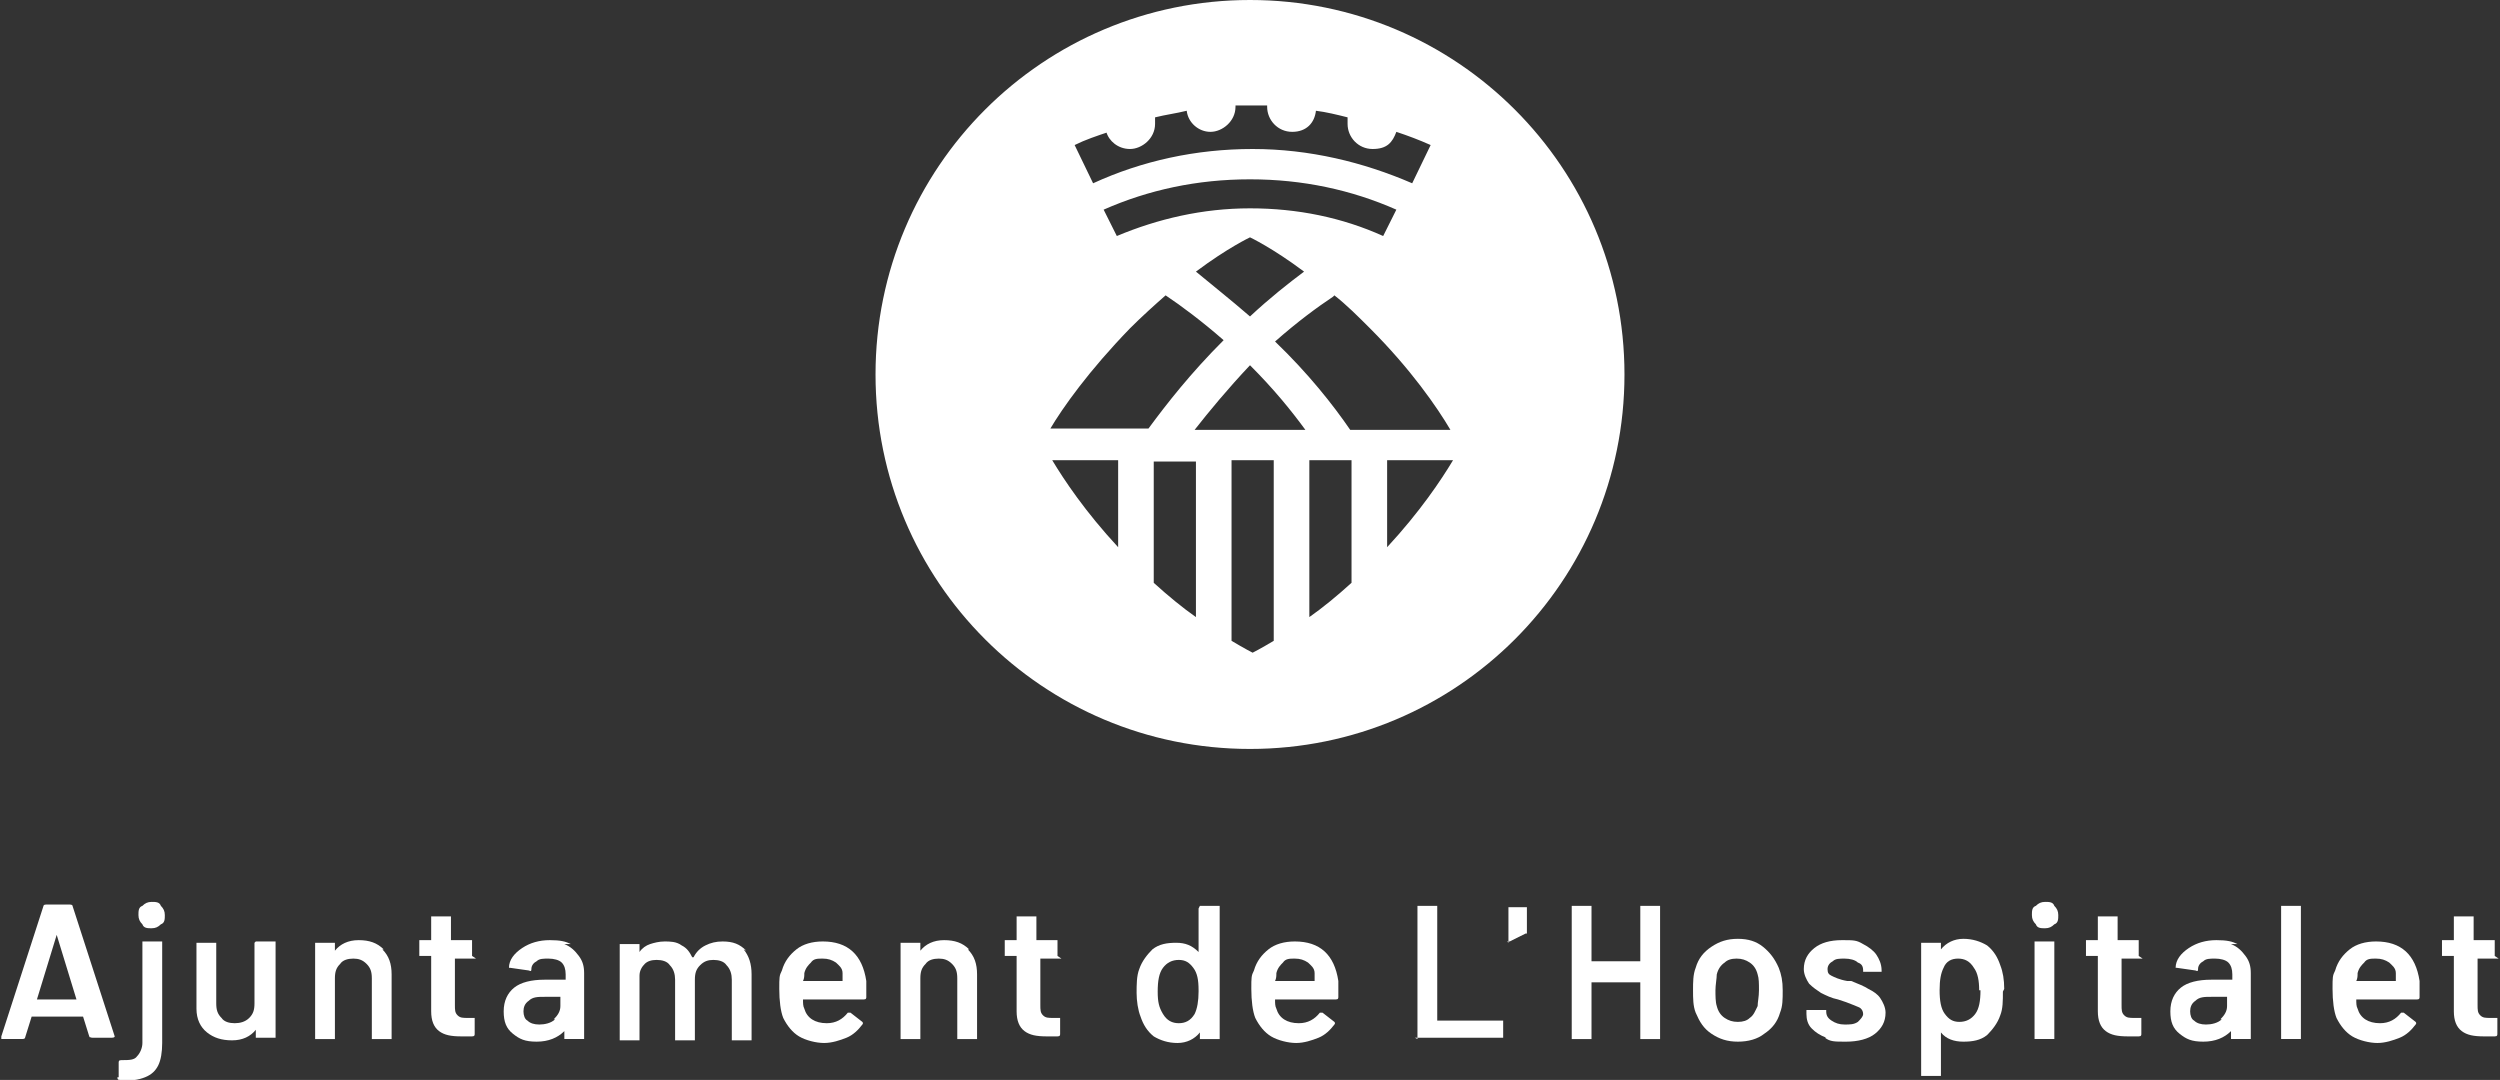 <svg xmlns="http://www.w3.org/2000/svg" id="Capa1" viewBox="0 0 189.6 81.9"><rect x="0" y="0" width="189.6" height="81.9" fill="#333333" stroke="none"/><defs><style>      .cls-1 {        fill: #fff;        stroke-width: 0px;      }    </style></defs><path class="cls-1" d="M94.8,0C79.1,0,66.4,12.7,66.4,28.4s12.7,28.4,28.4,28.4,28.4-12.7,28.4-28.4S110.5,0,94.8,0ZM94.8,18s1.7.8,4.1,2.6c-1.2.9-2.6,2-4.1,3.4-1.5-1.3-2.9-2.4-4.1-3.4,2.4-1.8,4.1-2.6,4.1-2.6ZM84.7,17.9l-1-2c3.4-1.5,7.1-2.3,11.1-2.3s7.7.8,11.1,2.3l-1,2c-3.1-1.4-6.5-2.1-10.1-2.1s-7,.8-10.1,2.1ZM101.2,22.4c.9.7,1.8,1.6,2.7,2.5,3.1,3.1,5.1,6,6.1,7.7h-7.6c-1.3-1.9-3.2-4.3-5.7-6.7,1.7-1.5,3.2-2.6,4.4-3.4ZM83.9,10c.2.7.9,1.3,1.8,1.3s1.9-.8,1.9-1.9,0-.3,0-.5c.8-.2,1.6-.3,2.4-.5.1.9.9,1.6,1.8,1.6s1.9-.8,1.9-1.9,0,0,0-.1c.4,0,.8,0,1.2,0s.8,0,1.2,0c0,0,0,0,0,.1,0,1,.8,1.9,1.9,1.9s1.7-.7,1.8-1.6c.8.1,1.6.3,2.4.5,0,.1,0,.3,0,.5,0,1,.8,1.9,1.9,1.9s1.5-.5,1.8-1.3c.9.3,1.7.6,2.6,1l-1.4,2.9c-3.7-1.6-7.8-2.6-12.1-2.6s-8.4.9-12.1,2.6l-1.4-2.9c.8-.4,1.7-.7,2.6-1ZM84.8,41.5c-2.5-2.7-4.1-5.1-5-6.6h5v6.6ZM79.6,32.6c1-1.7,3-4.5,6.1-7.7.9-.9,1.9-1.8,2.7-2.5,1.2.8,2.8,2,4.4,3.4-2.5,2.5-4.3,4.8-5.7,6.7h-7.6ZM90.7,46.8c-1-.7-2.1-1.6-3.2-2.6v-9.2h3.2v11.9ZM96.6,48.6c-1,.6-1.6.9-1.6.9,0,0-.6-.3-1.6-.9v-13.7h3.2v13.7ZM90.6,32.6c1.1-1.4,2.5-3.1,4.2-4.9,1.8,1.8,3.1,3.4,4.2,4.9h-8.4ZM102.5,44.2c-1.1,1-2.2,1.9-3.2,2.6v-11.9h3.2v9.2ZM105.2,41.5v-6.6h5c-.9,1.5-2.5,3.9-5,6.6Z"></path><path class="cls-1" d="M6.8,78.7l-.5-1.6s0,0,0,0h-3.9s0,0,0,0l-.5,1.6c0,0,0,.1-.2.1H.2c0,0-.1,0-.1,0s0,0,0-.2l3.2-9.9c0,0,0-.1.2-.1h1.8c0,0,.2,0,.2.1l3.2,9.9s0,0,0,0c0,0,0,.1-.2.1h-1.5c0,0-.2,0-.2-.1ZM2.8,75.8h3c0,0,0,0,0,0l-1.5-4.9s0,0,0,0,0,0,0,0l-1.5,4.9c0,0,0,0,0,0Z"></path><path class="cls-1" d="M9,81.7v-1.1c0-.1,0-.2.2-.2.6,0,1,0,1.2-.3.2-.2.4-.6.4-1v-7.6s0,0,0-.1c0,0,0,0,.1,0h1.3s0,0,.1,0c0,0,0,0,0,.1v7.6c0,.7-.1,1.3-.3,1.7-.2.4-.5.7-1,.9-.5.2-1.1.3-1.9.2-.1,0-.2,0-.2-.2ZM10.8,70.1c-.2-.2-.3-.4-.3-.7s0-.6.3-.7c.2-.2.4-.3.7-.3s.6,0,.7.3c.2.2.3.4.3.7s0,.6-.3.7c-.2.2-.4.3-.7.3s-.6,0-.7-.3Z"></path><path class="cls-1" d="M19.4,71.4s0,0,.1,0h1.3s0,0,.1,0c0,0,0,0,0,.1v7.1s0,0,0,.1c0,0,0,0-.1,0h-1.3s0,0-.1,0c0,0,0,0,0-.1v-.5s0,0,0,0c0,0,0,0,0,0-.4.5-1,.8-1.8.8s-1.4-.2-1.9-.6c-.5-.4-.8-1-.8-1.8v-4.9s0,0,0-.1c0,0,0,0,.1,0h1.3s0,0,.1,0c0,0,0,0,0,.1v4.5c0,.5.1.8.4,1.1.2.3.6.4,1,.4s.8-.1,1.1-.4c.3-.3.4-.6.4-1.1v-4.5s0,0,0-.1Z"></path><path class="cls-1" d="M29,72c.5.5.7,1.1.7,1.9v4.8s0,0,0,.1c0,0,0,0-.1,0h-1.3s0,0-.1,0c0,0,0,0,0-.1v-4.5c0-.5-.1-.8-.4-1.1-.3-.3-.6-.4-1-.4s-.8.1-1,.4c-.3.3-.4.6-.4,1.1v4.5s0,0,0,.1c0,0,0,0-.1,0h-1.3s0,0-.1,0c0,0,0,0,0-.1v-7.1s0,0,0-.1c0,0,0,0,.1,0h1.3s0,0,.1,0c0,0,0,0,0,.1v.5s0,0,0,0c0,0,0,0,0,0,.4-.5,1-.8,1.8-.8s1.4.2,1.9.7Z"></path><path class="cls-1" d="M36.1,72.7s0,0-.1,0h-1.5s0,0,0,0v3.5c0,.4,0,.6.2.8.2.2.4.2.8.2h.4s0,0,.1,0c0,0,0,0,0,.1v1.1c0,.1,0,.2-.2.2h-.8c-.8,0-1.3-.1-1.7-.4-.4-.3-.6-.8-.6-1.5v-4.2s0,0,0,0h-.8s0,0-.1,0c0,0,0,0,0-.1v-1s0,0,0-.1c0,0,0,0,.1,0h.8s0,0,0,0v-1.7s0,0,0-.1c0,0,0,0,.1,0h1.3s0,0,.1,0c0,0,0,0,0,.1v1.7s0,0,0,0h1.5s0,0,.1,0c0,0,0,0,0,.1v1s0,0,0,.1Z"></path><path class="cls-1" d="M42.8,71.6c.5.2.8.5,1.1.9.3.4.4.8.4,1.3v4.9s0,0,0,.1c0,0,0,0-.1,0h-1.3s0,0-.1,0c0,0,0,0,0-.1v-.5s0,0,0,0c0,0,0,0,0,0-.5.5-1.2.8-2.1.8s-1.3-.2-1.8-.6c-.5-.4-.7-.9-.7-1.7s.3-1.4.8-1.8c.5-.4,1.3-.6,2.3-.6h1.6s0,0,0,0v-.4c0-.4-.1-.7-.3-.9-.2-.2-.6-.3-1-.3s-.7,0-.9.2c-.2.1-.4.3-.4.6,0,.1,0,.2-.2.1l-1.4-.2s0,0-.1,0c0,0,0,0,0,0,0-.6.4-1.1,1-1.5.6-.4,1.3-.6,2.1-.6s1.2.1,1.6.3ZM42,77.3c.3-.3.5-.6.5-1v-.7s0,0,0,0h-1.2c-.5,0-.9,0-1.2.3-.3.2-.4.5-.4.8s.1.6.3.7c.2.2.5.3.9.3s.9-.1,1.2-.4Z"></path><path class="cls-1" d="M56.4,72c.4.5.6,1.1.6,1.9v4.9s0,0,0,.1c0,0,0,0-.1,0h-1.3s0,0-.1,0c0,0,0,0,0-.1v-4.5c0-.4-.1-.8-.4-1.1-.2-.3-.6-.4-1-.4s-.7.1-1,.4c-.3.3-.4.6-.4,1.1v4.5s0,0,0,.1c0,0,0,0-.1,0h-1.3s0,0-.1,0c0,0,0,0,0-.1v-4.5c0-.4-.1-.8-.4-1.1-.2-.3-.6-.4-1-.4s-.7.1-.9.3c-.2.2-.4.5-.4.9v4.8s0,0,0,.1c0,0,0,0-.1,0h-1.3s0,0-.1,0c0,0,0,0,0-.1v-7.1s0,0,0-.1c0,0,0,0,.1,0h1.3s0,0,.1,0c0,0,0,0,0,.1v.5s0,0,0,0c0,0,0,0,0,0,.2-.3.5-.5.8-.6.3-.1.7-.2,1.1-.2s.9,0,1.3.3c.4.2.6.5.8.9,0,0,0,0,.1,0,.2-.4.5-.7.9-.9.4-.2.8-.3,1.3-.3.8,0,1.3.2,1.8.7Z"></path><path class="cls-1" d="M65.7,75.1v.5c0,.1,0,.2-.2.2h-4.6s0,0,0,0c0,.3,0,.5.1.7.2.7.8,1.1,1.7,1.1.7,0,1.2-.3,1.6-.8,0,0,0,0,.1,0s0,0,.1,0l.9.7c0,0,.1.1,0,.2-.3.4-.7.8-1.2,1-.5.2-1.1.4-1.7.4s-1.4-.2-1.9-.5c-.5-.3-.9-.8-1.2-1.4-.2-.5-.3-1.3-.3-2.2s0-1,.2-1.4c.2-.7.6-1.2,1.1-1.6.5-.4,1.2-.6,2-.6,1.9,0,3,1,3.3,3,0,.2,0,.5,0,.8ZM61.5,73c-.2.2-.4.4-.5.8,0,.2,0,.4-.1.6,0,0,0,0,0,0h3s0,0,0,0c0-.2,0-.4,0-.6,0-.4-.3-.6-.5-.8-.3-.2-.6-.3-1-.3s-.7,0-.9.3Z"></path><path class="cls-1" d="M73.4,72c.5.5.7,1.1.7,1.9v4.8s0,0,0,.1c0,0,0,0-.1,0h-1.3s0,0-.1,0c0,0,0,0,0-.1v-4.5c0-.5-.1-.8-.4-1.1-.3-.3-.6-.4-1-.4s-.8.1-1,.4c-.3.3-.4.6-.4,1.1v4.5s0,0,0,.1c0,0,0,0-.1,0h-1.3s0,0-.1,0c0,0,0,0,0-.1v-7.1s0,0,0-.1c0,0,0,0,.1,0h1.3s0,0,.1,0c0,0,0,0,0,.1v.5s0,0,0,0c0,0,0,0,0,0,.4-.5,1-.8,1.8-.8s1.4.2,1.9.7Z"></path><path class="cls-1" d="M80.5,72.7s0,0-.1,0h-1.5s0,0,0,0v3.5c0,.4,0,.6.2.8.2.2.4.2.8.2h.4s0,0,.1,0c0,0,0,0,0,.1v1.1c0,.1,0,.2-.2.2h-.8c-.8,0-1.3-.1-1.7-.4-.4-.3-.6-.8-.6-1.5v-4.2s0,0,0,0h-.8s0,0-.1,0c0,0,0,0,0-.1v-1s0,0,0-.1c0,0,0,0,.1,0h.8s0,0,0,0v-1.7s0,0,0-.1c0,0,0,0,.1,0h1.3s0,0,.1,0c0,0,0,0,0,.1v1.7s0,0,0,0h1.5s0,0,.1,0c0,0,0,0,0,.1v1s0,0,0,.1Z"></path><path class="cls-1" d="M91,68.7s0,0,.1,0h1.3s0,0,.1,0c0,0,0,0,0,.1v9.9s0,0,0,.1c0,0,0,0-.1,0h-1.3s0,0-.1,0c0,0,0,0,0-.1v-.4s0,0,0,0c0,0,0,0,0,0-.4.5-1,.8-1.7.8s-1.3-.2-1.8-.5c-.5-.4-.8-.9-1-1.5-.2-.5-.3-1.2-.3-1.8s0-1.3.2-1.8c.2-.6.6-1.1,1-1.5.5-.4,1.1-.5,1.8-.5s1.2.2,1.7.7c0,0,0,0,0,0,0,0,0,0,0,0v-3.2s0,0,0-.1ZM90.9,75.1c0-.8-.1-1.3-.4-1.7-.3-.4-.6-.6-1.1-.6s-.9.2-1.2.6c-.3.4-.4,1-.4,1.8s.1,1.2.4,1.7c.3.5.7.7,1.2.7s.9-.2,1.2-.7c.2-.4.3-1,.3-1.7Z"></path><path class="cls-1" d="M101.5,75.1v.5c0,.1,0,.2-.2.2h-4.6s0,0,0,0c0,.3,0,.5.1.7.2.7.8,1.1,1.7,1.1.7,0,1.2-.3,1.6-.8,0,0,0,0,.1,0s0,0,.1,0l.9.7c0,0,.1.1,0,.2-.3.4-.7.8-1.2,1-.5.2-1.1.4-1.7.4s-1.4-.2-1.9-.5c-.5-.3-.9-.8-1.2-1.4-.2-.5-.3-1.3-.3-2.2s0-1,.2-1.4c.2-.7.6-1.2,1.1-1.6.5-.4,1.2-.6,2-.6,1.9,0,3,1,3.3,3,0,.2,0,.5,0,.8ZM97.3,73c-.2.2-.4.4-.5.8,0,.2,0,.4-.1.6,0,0,0,0,0,0h3s0,0,0,0c0-.2,0-.4,0-.6,0-.4-.3-.6-.5-.8-.3-.2-.6-.3-1-.3s-.7,0-.9.3Z"></path><path class="cls-1" d="M107.5,78.8s0,0,0-.1v-9.9s0,0,0-.1c0,0,0,0,.1,0h1.3s0,0,.1,0c0,0,0,0,0,.1v8.6s0,0,0,0h4.9s0,0,.1,0c0,0,0,0,0,.1v1.1s0,0,0,.1c0,0,0,0-.1,0h-6.5s0,0-.1,0Z"></path><path class="cls-1" d="M124.4,68.7s0,0,.1,0h1.3s0,0,.1,0c0,0,0,0,0,.1v9.9s0,0,0,.1c0,0,0,0-.1,0h-1.3s0,0-.1,0c0,0,0,0,0-.1v-4.2s0,0,0,0h-3.7s0,0,0,0v4.2s0,0,0,.1c0,0,0,0-.1,0h-1.3s0,0-.1,0c0,0,0,0,0-.1v-9.9s0,0,0-.1c0,0,0,0,.1,0h1.3s0,0,.1,0c0,0,0,0,0,.1v4.1s0,0,0,0h3.7s0,0,0,0v-4.1s0,0,0-.1Z"></path><path class="cls-1" d="M129.8,78.4c-.6-.4-.9-.9-1.2-1.6-.2-.5-.2-1.1-.2-1.7s0-1.2.2-1.7c.2-.7.6-1.2,1.2-1.6.6-.4,1.2-.6,2-.6s1.4.2,1.9.6c.5.4.9.9,1.2,1.6.2.5.3,1,.3,1.7s0,1.2-.2,1.7c-.2.7-.6,1.2-1.2,1.6-.5.4-1.2.6-2,.6s-1.4-.2-2-.6ZM132.7,77.2c.3-.2.4-.5.6-.9,0-.3.1-.7.1-1.2s0-.9-.1-1.2c-.1-.4-.3-.7-.6-.9-.3-.2-.6-.3-1-.3s-.7.1-.9.3c-.3.2-.5.5-.6.9,0,.3-.1.8-.1,1.2s0,.9.1,1.2c.1.4.3.7.6.9.3.2.6.3,1,.3s.7-.1.9-.3Z"></path><path class="cls-1" d="M138.5,78.7c-.5-.2-.8-.4-1.1-.7-.3-.3-.4-.7-.4-1.1h0c0-.2,0-.2,0-.3,0,0,0,0,.1,0h1.3s0,0,.1,0c0,0,0,0,0,.1h0c0,.3.1.5.4.7.3.2.6.3,1,.3s.7,0,1-.2c.2-.2.4-.4.4-.6s-.1-.4-.3-.5c-.2-.1-.5-.2-1-.4l-.6-.2c-.5-.1-.9-.3-1.3-.5-.3-.2-.6-.4-.9-.7-.2-.3-.4-.7-.4-1.1,0-.7.3-1.2.8-1.6.5-.4,1.2-.6,2.1-.6s1.1,0,1.6.3c.4.2.8.5,1,.8.2.3.4.7.4,1.2s0,0,0,.1c0,0,0,0-.1,0h-1.2s0,0-.1,0c0,0,0,0,0-.1,0-.3-.1-.5-.4-.6-.2-.2-.6-.3-1-.3s-.7,0-.9.2c-.2.1-.4.3-.4.6s.1.4.3.5c.2.1.6.3,1.2.4h.3c.5.2,1,.4,1.3.6.4.2.7.4.9.7.2.3.4.7.4,1.1,0,.7-.3,1.2-.8,1.6-.5.4-1.3.6-2.2.6s-1.2,0-1.6-.3Z"></path><path class="cls-1" d="M151.9,75.2c0,.7,0,1.3-.2,1.8-.2.6-.6,1.1-1,1.5-.5.4-1.1.5-1.8.5s-1.3-.2-1.7-.7c0,0,0,0,0,0,0,0,0,0,0,0v3.2s0,0,0,.1c0,0,0,0-.1,0h-1.3s0,0-.1,0c0,0,0,0,0-.1v-9.9s0,0,0-.1c0,0,0,0,.1,0h1.3s0,0,.1,0c0,0,0,0,0,.1v.4s0,0,0,0c0,0,0,0,0,0,.4-.5,1-.8,1.7-.8s1.3.2,1.8.5c.5.4.8.9,1,1.5.2.5.3,1.1.3,1.8ZM150.1,75.1c0-.7-.1-1.3-.4-1.7-.3-.5-.7-.7-1.2-.7s-.9.2-1.1.7c-.2.4-.3.9-.3,1.7s.1,1.4.4,1.8c.3.4.6.6,1.1.6s.9-.2,1.2-.6c.3-.4.4-1,.4-1.8Z"></path><path class="cls-1" d="M154.4,70.1c-.2-.2-.3-.4-.3-.7s0-.6.3-.7c.2-.2.4-.3.7-.3s.6,0,.7.3c.2.2.3.4.3.7s0,.6-.3.7c-.2.2-.4.3-.7.3s-.6,0-.7-.3ZM154.3,78.8s0,0,0-.1v-7.2s0,0,0-.1c0,0,0,0,.1,0h1.3s0,0,.1,0c0,0,0,0,0,.1v7.2s0,0,0,.1c0,0,0,0-.1,0h-1.3s0,0-.1,0Z"></path><path class="cls-1" d="M162.5,72.7s0,0-.1,0h-1.5s0,0,0,0v3.5c0,.4,0,.6.2.8.2.2.4.2.8.2h.4s0,0,.1,0c0,0,0,0,0,.1v1.1c0,.1,0,.2-.2.2h-.8c-.8,0-1.3-.1-1.7-.4s-.6-.8-.6-1.5v-4.2s0,0,0,0h-.8s0,0-.1,0c0,0,0,0,0-.1v-1s0,0,0-.1c0,0,0,0,.1,0h.8s0,0,0,0v-1.7s0,0,0-.1c0,0,0,0,.1,0h1.3s0,0,.1,0c0,0,0,0,0,.1v1.7s0,0,0,0h1.5s0,0,.1,0c0,0,0,0,0,.1v1s0,0,0,.1Z"></path><path class="cls-1" d="M169.2,71.6c.5.2.8.5,1.1.9.3.4.4.8.4,1.3v4.9s0,0,0,.1c0,0,0,0-.1,0h-1.3s0,0-.1,0c0,0,0,0,0-.1v-.5s0,0,0,0c0,0,0,0,0,0-.5.5-1.2.8-2.1.8s-1.3-.2-1.8-.6c-.5-.4-.7-.9-.7-1.7s.3-1.4.8-1.8c.5-.4,1.3-.6,2.3-.6h1.6s0,0,0,0v-.4c0-.4-.1-.7-.3-.9-.2-.2-.6-.3-1-.3s-.7,0-.9.2c-.2.1-.4.3-.4.6,0,.1,0,.2-.2.1l-1.4-.2s0,0-.1,0c0,0,0,0,0,0,0-.6.4-1.1,1-1.5.6-.4,1.3-.6,2.1-.6s1.2.1,1.6.3ZM168.4,77.3c.3-.3.5-.6.5-1v-.7s0,0,0,0h-1.2c-.5,0-.9,0-1.2.3-.3.2-.4.5-.4.8s.1.6.3.7c.2.2.5.3.9.3s.9-.1,1.2-.4Z"></path><path class="cls-1" d="M173,78.8s0,0,0-.1v-9.9s0,0,0-.1c0,0,0,0,.1,0h1.3s0,0,.1,0c0,0,0,0,0,.1v9.9s0,0,0,.1c0,0,0,0-.1,0h-1.3s0,0-.1,0Z"></path><path class="cls-1" d="M183.5,75.1v.5c0,.1,0,.2-.2.2h-4.6s0,0,0,0c0,.3,0,.5.1.7.2.7.8,1.1,1.7,1.1.7,0,1.2-.3,1.6-.8,0,0,0,0,.1,0s0,0,.1,0l.9.7c0,0,.1.1,0,.2-.3.4-.7.8-1.2,1-.5.2-1.1.4-1.7.4s-1.4-.2-1.9-.5c-.5-.3-.9-.8-1.2-1.4-.2-.5-.3-1.3-.3-2.2s0-1,.2-1.4c.2-.7.6-1.2,1.1-1.6.5-.4,1.2-.6,2-.6,1.9,0,3,1,3.3,3,0,.2,0,.5,0,.8ZM179.3,73c-.2.2-.4.4-.5.8,0,.2,0,.4-.1.6,0,0,0,0,0,0h3s0,0,0,0c0-.2,0-.4,0-.6,0-.4-.3-.6-.5-.8-.3-.2-.6-.3-1-.3s-.7,0-.9.3Z"></path><path class="cls-1" d="M189.5,72.7s0,0-.1,0h-1.5s0,0,0,0v3.5c0,.4,0,.6.2.8.2.2.4.2.8.2h.4s0,0,.1,0c0,0,0,0,0,.1v1.1c0,.1,0,.2-.2.2h-.8c-.8,0-1.3-.1-1.7-.4s-.6-.8-.6-1.5v-4.2s0,0,0,0h-.8s0,0-.1,0c0,0,0,0,0-.1v-1s0,0,0-.1c0,0,0,0,.1,0h.8s0,0,0,0v-1.7s0,0,0-.1c0,0,0,0,.1,0h1.3s0,0,.1,0c0,0,0,0,0,.1v1.7s0,0,0,0h1.5s0,0,.1,0c0,0,0,0,0,.1v1s0,0,0,.1Z"></path><path class="cls-1" d="M114.4,71.5s0,0,0-.1v-2.5s0,0,0-.1c0,0,0,0,.1,0h1.2s0,0,.1,0c0,0,0,0,0,.1v1.8s0,0,0,.1c0,0,0,0-.1,0l-1.2.6c0,0-.2,0-.2,0Z"></path></svg>